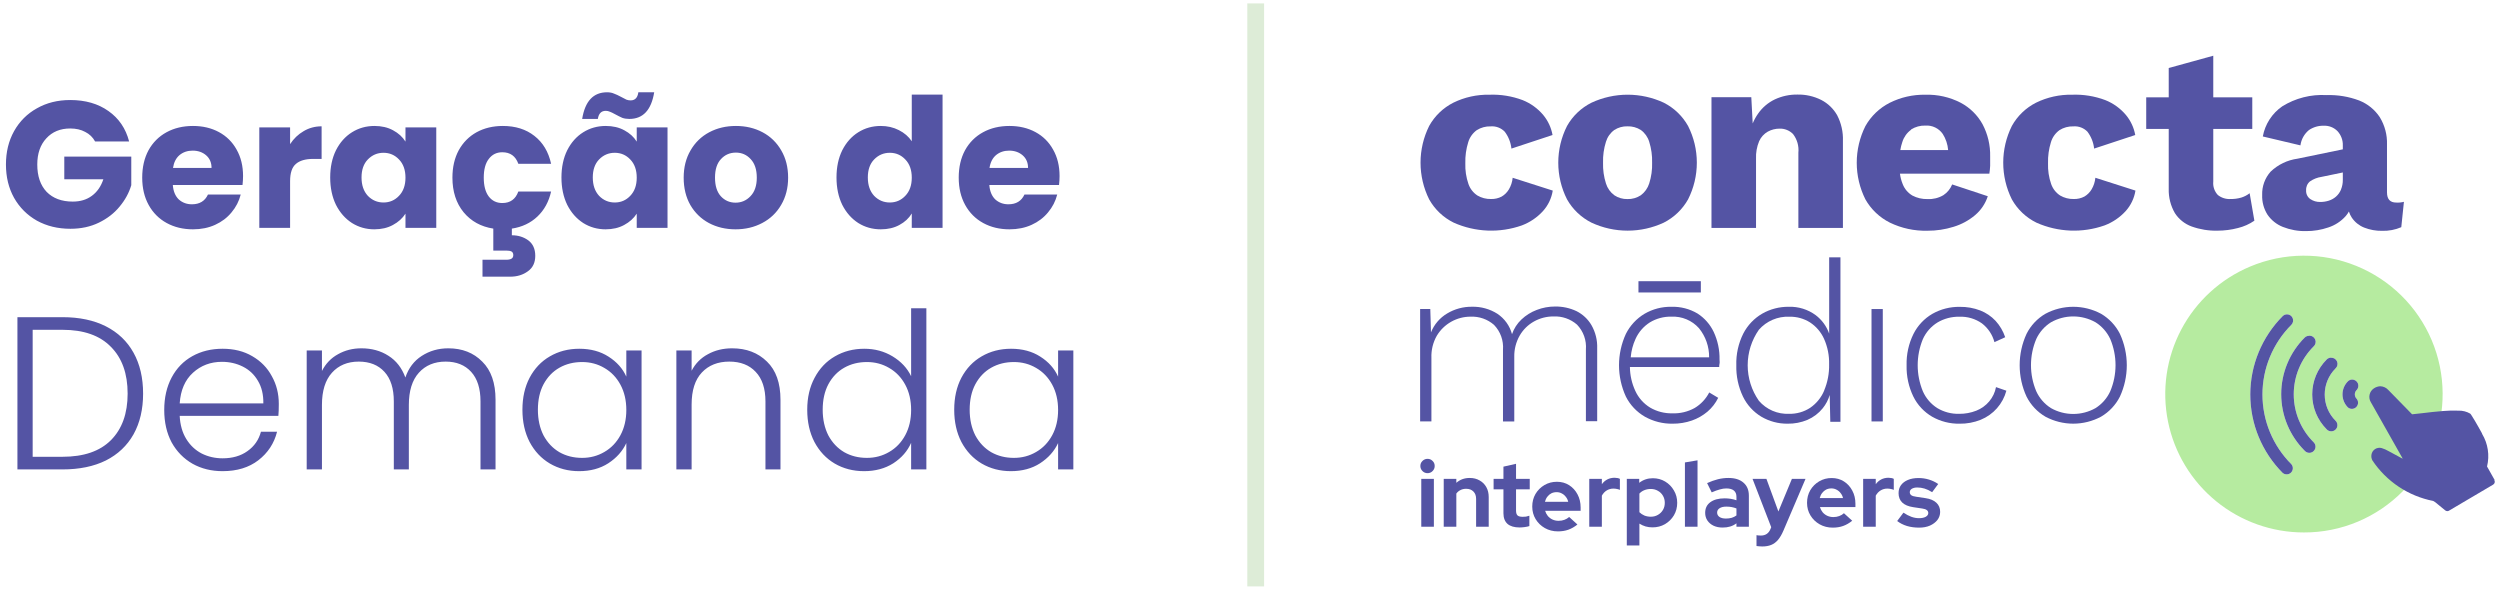 <svg width="373" height="88" viewBox="0 0 373 88" fill="none" xmlns="http://www.w3.org/2000/svg">
<path d="M187.35 0.508C187.35 17.413 187.35 65.541 187.35 87.492" stroke="#DDECD7" stroke-width="2.509"/>
<path d="M212.054 78.587V71.447H213.934V78.587H212.054ZM212.987 70.597C212.694 70.597 212.443 70.492 212.232 70.282C212.022 70.072 211.917 69.82 211.917 69.528C211.917 69.226 212.022 68.975 212.232 68.774C212.443 68.564 212.694 68.459 212.987 68.459C213.289 68.459 213.541 68.564 213.742 68.774C213.952 68.975 214.057 69.226 214.057 69.528C214.057 69.82 213.952 70.072 213.742 70.282C213.541 70.492 213.289 70.597 212.987 70.597Z" fill="#5454A4"/>
<path d="M215.404 78.588V71.448H217.285V72.037C217.824 71.553 218.492 71.311 219.288 71.311C219.847 71.311 220.336 71.434 220.757 71.681C221.187 71.918 221.521 72.252 221.759 72.681C221.997 73.101 222.116 73.595 222.116 74.161V78.588H220.235V74.435C220.235 73.969 220.103 73.604 219.837 73.339C219.572 73.065 219.211 72.928 218.753 72.928C218.433 72.928 218.149 72.992 217.902 73.12C217.655 73.238 217.449 73.412 217.285 73.64V78.588H215.404Z" fill="#5454A4"/>
<path d="M226.729 78.697C225.933 78.697 225.329 78.519 224.917 78.162C224.515 77.797 224.313 77.267 224.313 76.573V73.009H222.845V71.447H224.313V69.624L226.193 69.199V71.447H228.238V73.009H226.193V76.189C226.193 76.518 226.267 76.755 226.413 76.901C226.559 77.038 226.816 77.107 227.182 77.107C227.365 77.107 227.529 77.098 227.676 77.08C227.831 77.052 228 77.007 228.183 76.943V78.491C227.991 78.555 227.753 78.605 227.47 78.642C227.186 78.678 226.939 78.697 226.729 78.697Z" fill="#5454A4"/>
<path d="M232.44 79.282C231.727 79.282 231.077 79.117 230.491 78.788C229.915 78.459 229.457 78.016 229.119 77.459C228.78 76.901 228.611 76.276 228.611 75.581C228.611 74.887 228.771 74.261 229.092 73.704C229.421 73.146 229.865 72.703 230.423 72.374C230.981 72.045 231.603 71.881 232.289 71.881C232.975 71.881 233.584 72.05 234.115 72.388C234.645 72.726 235.062 73.183 235.364 73.758C235.675 74.334 235.83 74.987 235.83 75.718V76.212H230.533C230.615 76.495 230.748 76.751 230.931 76.979C231.123 77.208 231.356 77.386 231.631 77.514C231.914 77.641 232.216 77.705 232.536 77.705C232.857 77.705 233.149 77.655 233.415 77.555C233.689 77.454 233.923 77.313 234.115 77.13L235.35 78.254C234.911 78.61 234.458 78.871 233.991 79.035C233.534 79.199 233.017 79.282 232.44 79.282ZM230.505 74.868H233.977C233.913 74.585 233.794 74.339 233.621 74.129C233.456 73.909 233.255 73.74 233.017 73.621C232.788 73.493 232.532 73.43 232.248 73.43C231.955 73.43 231.69 73.489 231.452 73.608C231.223 73.727 231.027 73.895 230.862 74.115C230.697 74.325 230.578 74.576 230.505 74.868Z" fill="#5454A4"/>
<path d="M237.117 78.586V71.446H238.997V72.241C239.226 71.93 239.5 71.692 239.82 71.528C240.141 71.364 240.502 71.281 240.905 71.281C241.252 71.29 241.513 71.345 241.687 71.446V73.09C241.55 73.026 241.399 72.981 241.234 72.953C241.069 72.917 240.9 72.898 240.726 72.898C240.36 72.898 240.026 72.99 239.724 73.172C239.422 73.355 239.18 73.616 238.997 73.954V78.586H237.117Z" fill="#5454A4"/>
<path d="M242.719 81.384V71.448H244.572V72.037C245.157 71.58 245.834 71.352 246.603 71.352C247.28 71.352 247.893 71.516 248.442 71.845C248.991 72.174 249.426 72.617 249.746 73.174C250.075 73.723 250.24 74.339 250.24 75.025C250.24 75.71 250.075 76.331 249.746 76.888C249.416 77.437 248.973 77.875 248.415 78.204C247.856 78.524 247.234 78.684 246.548 78.684C246.191 78.684 245.848 78.638 245.519 78.547C245.189 78.447 244.883 78.305 244.599 78.122V81.384H242.719ZM246.301 77.094C246.694 77.094 247.047 77.003 247.358 76.82C247.678 76.637 247.93 76.391 248.113 76.08C248.296 75.769 248.387 75.418 248.387 75.025C248.387 74.632 248.296 74.28 248.113 73.969C247.93 73.65 247.678 73.403 247.358 73.229C247.047 73.046 246.694 72.955 246.301 72.955C245.953 72.955 245.633 73.014 245.34 73.133C245.057 73.243 244.81 73.412 244.599 73.64V76.422C244.8 76.624 245.048 76.788 245.34 76.916C245.642 77.035 245.962 77.094 246.301 77.094Z" fill="#5454A4"/>
<path d="M251.391 78.588V68.995L253.271 68.68V78.588H251.391Z" fill="#5454A4"/>
<path d="M257.019 78.711C256.507 78.711 256.054 78.62 255.661 78.437C255.267 78.245 254.961 77.985 254.741 77.656C254.522 77.327 254.412 76.948 254.412 76.519C254.412 75.833 254.668 75.303 255.18 74.929C255.702 74.545 256.415 74.353 257.321 74.353C257.943 74.353 258.529 74.449 259.078 74.641V74.12C259.078 73.709 258.95 73.398 258.694 73.188C258.438 72.978 258.062 72.873 257.568 72.873C257.266 72.873 256.942 72.923 256.594 73.024C256.246 73.115 255.844 73.261 255.386 73.462L254.7 72.078C255.267 71.822 255.807 71.63 256.319 71.502C256.841 71.374 257.362 71.311 257.884 71.311C258.845 71.311 259.59 71.543 260.121 72.01C260.661 72.466 260.931 73.115 260.931 73.956V78.588H259.078V78.081C258.785 78.3 258.47 78.46 258.131 78.561C257.793 78.661 257.422 78.711 257.019 78.711ZM256.196 76.477C256.196 76.751 256.315 76.971 256.553 77.135C256.791 77.29 257.106 77.368 257.5 77.368C257.811 77.368 258.099 77.332 258.364 77.259C258.63 77.176 258.868 77.058 259.078 76.902V75.861C258.849 75.769 258.611 75.701 258.364 75.655C258.117 75.609 257.852 75.587 257.568 75.587C257.138 75.587 256.8 75.669 256.553 75.833C256.315 75.989 256.196 76.203 256.196 76.477Z" fill="#5454A4"/>
<path d="M262.92 81.534C262.755 81.534 262.595 81.525 262.439 81.507C262.293 81.498 262.169 81.484 262.069 81.466V79.848C262.252 79.885 262.471 79.903 262.728 79.903C263.414 79.903 263.89 79.579 264.155 78.931L264.265 78.656L261.479 71.447H263.551L265.335 76.313L267.353 71.447H269.384L266.09 79.163C265.843 79.739 265.573 80.2 265.28 80.548C264.987 80.894 264.649 81.146 264.265 81.301C263.89 81.456 263.441 81.534 262.92 81.534Z" fill="#5454A4"/>
<path d="M273.439 78.723C272.726 78.723 272.076 78.559 271.491 78.229C270.914 77.9 270.457 77.457 270.118 76.9C269.78 76.343 269.61 75.717 269.61 75.023C269.61 74.328 269.77 73.702 270.091 73.145C270.42 72.588 270.864 72.144 271.422 71.816C271.98 71.487 272.602 71.322 273.288 71.322C273.975 71.322 274.583 71.491 275.114 71.829C275.644 72.167 276.061 72.624 276.363 73.2C276.674 73.775 276.829 74.429 276.829 75.16V75.653H271.532C271.614 75.936 271.747 76.192 271.93 76.421C272.122 76.649 272.355 76.827 272.63 76.955C272.913 77.083 273.215 77.147 273.535 77.147C273.856 77.147 274.149 77.097 274.414 76.996C274.688 76.896 274.922 76.754 275.114 76.571L276.349 77.695C275.91 78.051 275.457 78.312 274.99 78.476C274.533 78.641 274.016 78.723 273.439 78.723ZM271.504 74.31H274.977C274.912 74.027 274.794 73.78 274.62 73.57C274.455 73.351 274.254 73.182 274.016 73.063C273.787 72.935 273.531 72.871 273.247 72.871C272.954 72.871 272.689 72.93 272.451 73.049C272.223 73.168 272.026 73.337 271.861 73.556C271.696 73.766 271.577 74.018 271.504 74.31Z" fill="#5454A4"/>
<path d="M277.981 78.586V71.446H279.862V72.241C280.09 71.93 280.365 71.692 280.685 71.528C281.006 71.364 281.367 71.281 281.769 71.281C282.117 71.29 282.378 71.345 282.552 71.446V73.09C282.414 73.026 282.263 72.981 282.099 72.953C281.934 72.917 281.764 72.898 281.591 72.898C281.225 72.898 280.891 72.99 280.589 73.172C280.287 73.355 280.045 73.616 279.862 73.954V78.586H277.981Z" fill="#5454A4"/>
<path d="M286.34 78.723C285.682 78.723 285.073 78.641 284.515 78.476C283.957 78.303 283.472 78.056 283.06 77.736L283.993 76.489C284.405 76.763 284.799 76.969 285.174 77.106C285.558 77.243 285.937 77.312 286.313 77.312C286.734 77.312 287.068 77.243 287.315 77.106C287.571 76.96 287.699 76.772 287.699 76.544C287.699 76.361 287.626 76.215 287.479 76.105C287.342 75.996 287.118 75.918 286.807 75.872L285.434 75.667C284.721 75.557 284.181 75.329 283.815 74.981C283.449 74.625 283.266 74.159 283.266 73.584C283.266 73.118 283.385 72.72 283.623 72.391C283.87 72.053 284.213 71.793 284.652 71.61C285.101 71.418 285.631 71.322 286.244 71.322C286.766 71.322 287.274 71.395 287.767 71.542C288.271 71.688 288.742 71.912 289.181 72.213L288.275 73.433C287.882 73.186 287.507 73.008 287.15 72.898C286.793 72.789 286.432 72.734 286.066 72.734C285.727 72.734 285.453 72.798 285.242 72.926C285.041 73.054 284.94 73.223 284.94 73.433C284.94 73.625 285.013 73.775 285.16 73.885C285.306 73.995 285.558 74.072 285.915 74.118L287.287 74.324C287.992 74.424 288.532 74.653 288.907 75.009C289.282 75.356 289.47 75.808 289.47 76.366C289.47 76.823 289.332 77.229 289.058 77.585C288.783 77.933 288.412 78.211 287.946 78.421C287.479 78.623 286.944 78.723 286.34 78.723Z" fill="#5454A4"/>
<path d="M343.752 79.442C338.977 79.447 334.347 77.8 330.65 74.784C326.952 71.767 324.414 67.566 323.467 62.893C322.52 58.221 323.221 53.365 325.453 49.15C327.685 44.935 331.309 41.622 335.711 39.773C340.765 37.642 346.46 37.604 351.542 39.666C356.625 41.727 360.679 45.72 362.813 50.766C364.947 55.812 364.985 61.498 362.921 66.573C360.856 71.647 356.856 75.695 351.802 77.825C349.255 78.899 346.517 79.449 343.752 79.442ZM341.219 46.904C340.978 46.905 340.748 47 340.577 47.168C337.482 50.277 335.744 54.483 335.744 58.867C335.744 63.251 337.482 67.456 340.577 70.565C340.754 70.713 340.98 70.789 341.21 70.779C341.44 70.769 341.658 70.673 341.821 70.51C341.984 70.347 342.08 70.13 342.09 69.9C342.1 69.67 342.024 69.445 341.876 69.268C340.507 67.902 339.421 66.28 338.68 64.495C337.939 62.709 337.557 60.795 337.557 58.863C337.557 56.93 337.939 55.016 338.68 53.231C339.421 51.446 340.507 49.823 341.876 48.457C342.002 48.328 342.086 48.164 342.12 47.987C342.153 47.809 342.133 47.626 342.064 47.46C341.993 47.294 341.876 47.152 341.726 47.051C341.576 46.951 341.399 46.905 341.219 46.904ZM344.498 50.106C344.262 50.106 344.034 50.198 343.865 50.362C342.752 51.471 341.87 52.788 341.268 54.238C340.667 55.688 340.357 57.242 340.357 58.811C340.357 60.38 340.667 61.934 341.268 63.383C341.87 64.833 342.752 66.15 343.865 67.259C343.947 67.351 344.047 67.426 344.159 67.479C344.271 67.531 344.393 67.561 344.516 67.566C344.64 67.57 344.763 67.55 344.878 67.507C344.994 67.463 345.1 67.396 345.189 67.311C345.279 67.225 345.35 67.123 345.399 67.009C345.448 66.895 345.473 66.773 345.474 66.65C345.475 66.526 345.45 66.404 345.402 66.29C345.354 66.176 345.284 66.073 345.195 65.987C344.254 65.048 343.507 63.933 342.998 62.706C342.488 61.478 342.226 60.163 342.226 58.835C342.226 57.506 342.488 56.191 342.998 54.964C343.507 53.737 344.254 52.622 345.195 51.683C345.333 51.557 345.431 51.392 345.473 51.21C345.515 51.029 345.501 50.838 345.432 50.664C345.363 50.49 345.243 50.342 345.088 50.238C344.932 50.134 344.749 50.08 344.562 50.082L344.498 50.106ZM347.745 53.364C347.513 53.377 347.296 53.477 347.136 53.644C345.757 55.026 344.983 56.896 344.983 58.847C344.983 60.797 345.757 62.668 347.136 64.049C347.218 64.142 347.319 64.216 347.431 64.268C347.544 64.321 347.666 64.35 347.79 64.354C347.914 64.358 348.037 64.338 348.153 64.293C348.268 64.248 348.374 64.181 348.463 64.095C348.552 64.009 348.622 63.905 348.67 63.791C348.719 63.677 348.744 63.555 348.743 63.431C348.743 63.307 348.717 63.185 348.668 63.071C348.619 62.957 348.548 62.854 348.458 62.769C347.425 61.734 346.845 60.332 346.845 58.871C346.845 57.41 347.425 56.008 348.458 54.973C348.597 54.846 348.694 54.681 348.736 54.498C348.778 54.315 348.764 54.124 348.693 53.95C348.624 53.776 348.502 53.627 348.346 53.524C348.189 53.421 348.005 53.368 347.817 53.372L347.745 53.364ZM350.952 56.63C350.711 56.63 350.481 56.725 350.31 56.894C350.054 57.149 349.85 57.453 349.711 57.788C349.572 58.122 349.5 58.481 349.5 58.843C349.5 59.205 349.572 59.563 349.711 59.898C349.85 60.232 350.054 60.536 350.31 60.792C350.487 60.939 350.713 61.016 350.943 61.005C351.173 60.995 351.391 60.9 351.554 60.737C351.717 60.574 351.813 60.356 351.823 60.127C351.833 59.897 351.757 59.672 351.609 59.495C351.523 59.41 351.455 59.309 351.409 59.198C351.362 59.087 351.338 58.967 351.338 58.847C351.338 58.726 351.362 58.607 351.409 58.495C351.455 58.384 351.523 58.283 351.609 58.198C351.735 58.069 351.819 57.905 351.853 57.728C351.886 57.551 351.867 57.367 351.797 57.201C351.726 57.035 351.609 56.893 351.459 56.793C351.309 56.692 351.132 56.63 350.952 56.63Z" fill="#B6EBA0"/>
<path d="M341.219 46.902C340.978 46.903 340.748 46.998 340.577 47.166C337.482 50.275 335.744 54.481 335.744 58.865C335.744 63.248 337.482 67.454 340.577 70.563C340.754 70.711 340.98 70.787 341.21 70.777C341.44 70.767 341.658 70.671 341.821 70.508C341.984 70.346 342.08 70.128 342.09 69.898C342.1 69.668 342.024 69.443 341.876 69.266C340.507 67.9 339.421 66.278 338.68 64.493C337.939 62.707 337.557 60.793 337.557 58.861C337.557 56.928 337.939 55.014 338.68 53.229C339.421 51.444 340.507 49.821 341.876 48.455C342.002 48.326 342.086 48.162 342.12 47.985C342.153 47.807 342.133 47.624 342.064 47.458C341.993 47.292 341.876 47.15 341.726 47.05C341.576 46.949 341.399 46.903 341.219 46.902Z" fill="#5454A4"/>
<path d="M344.498 50.104C344.262 50.105 344.034 50.196 343.865 50.36C342.752 51.469 341.87 52.786 341.269 54.236C340.667 55.686 340.357 57.24 340.357 58.809C340.357 60.378 340.667 61.932 341.269 63.382C341.87 64.831 342.752 66.148 343.865 67.257C343.947 67.35 344.047 67.424 344.159 67.477C344.271 67.529 344.393 67.559 344.516 67.564C344.64 67.569 344.763 67.548 344.879 67.505C344.994 67.461 345.101 67.394 345.189 67.309C345.279 67.223 345.35 67.121 345.399 67.007C345.448 66.894 345.473 66.771 345.474 66.648C345.475 66.524 345.45 66.402 345.402 66.288C345.354 66.174 345.284 66.071 345.196 65.985C344.254 65.046 343.507 63.931 342.998 62.704C342.488 61.477 342.226 60.161 342.226 58.833C342.226 57.504 342.488 56.189 342.998 54.962C343.507 53.735 344.254 52.62 345.196 51.681C345.333 51.555 345.431 51.39 345.473 51.209C345.515 51.027 345.501 50.836 345.432 50.662C345.363 50.489 345.243 50.34 345.088 50.236C344.932 50.132 344.749 50.078 344.562 50.08L344.498 50.104Z" fill="#5454A4"/>
<path d="M347.745 53.363C347.513 53.376 347.296 53.476 347.136 53.644C345.757 55.025 344.983 56.896 344.983 58.846C344.983 60.797 345.757 62.667 347.136 64.049C347.218 64.141 347.319 64.216 347.431 64.268C347.544 64.32 347.666 64.349 347.79 64.353C347.914 64.358 348.037 64.337 348.153 64.292C348.268 64.248 348.374 64.181 348.463 64.094C348.552 64.008 348.622 63.905 348.671 63.791C348.719 63.677 348.744 63.554 348.743 63.43C348.743 63.307 348.717 63.184 348.669 63.07C348.62 62.957 348.548 62.854 348.458 62.768C347.425 61.733 346.846 60.331 346.846 58.87C346.846 57.409 347.425 56.007 348.458 54.972C348.598 54.846 348.694 54.68 348.736 54.498C348.778 54.315 348.764 54.124 348.693 53.95C348.624 53.776 348.502 53.627 348.346 53.524C348.19 53.42 348.005 53.367 347.817 53.371L347.745 53.363Z" fill="#5454A4"/>
<path d="M350.952 56.627C350.711 56.627 350.481 56.722 350.31 56.891C350.054 57.147 349.85 57.451 349.711 57.785C349.572 58.12 349.5 58.478 349.5 58.84C349.5 59.202 349.572 59.561 349.711 59.895C349.85 60.23 350.054 60.533 350.31 60.789C350.487 60.937 350.713 61.013 350.943 61.003C351.173 60.993 351.392 60.897 351.554 60.734C351.717 60.572 351.813 60.354 351.823 60.124C351.833 59.894 351.757 59.669 351.609 59.492C351.523 59.408 351.455 59.307 351.409 59.195C351.362 59.084 351.338 58.965 351.338 58.844C351.338 58.724 351.362 58.604 351.409 58.493C351.455 58.382 351.523 58.281 351.609 58.196C351.735 58.066 351.82 57.903 351.853 57.725C351.886 57.548 351.867 57.365 351.797 57.199C351.727 57.032 351.609 56.89 351.459 56.79C351.309 56.69 351.132 56.628 350.952 56.627Z" fill="#5454A4"/>
<path d="M372.197 71.611L371.066 69.601C371.474 67.939 371.207 66.184 370.321 64.719V64.671C370.241 64.527 369.984 64.054 369.695 63.55C369.407 63.046 368.99 62.325 368.677 61.853C368.643 61.798 368.6 61.749 368.549 61.709C368.029 61.407 367.435 61.255 366.833 61.269C366.05 61.236 365.265 61.255 364.484 61.325C363.482 61.397 362.424 61.525 361.486 61.637L359.882 61.813L356.354 58.203C356.201 58.029 356.014 57.888 355.804 57.789C355.595 57.69 355.367 57.635 355.136 57.627C354.794 57.645 354.465 57.755 354.182 57.947C353.854 58.166 353.623 58.504 353.54 58.889C353.456 59.274 353.525 59.677 353.733 60.012L358.463 68.385V68.433L356.37 67.304C356.05 67.115 355.709 66.965 355.352 66.856C355.188 66.808 355.014 66.796 354.844 66.821C354.673 66.846 354.51 66.906 354.365 66.999C354.221 67.091 354.097 67.213 354.004 67.357C353.91 67.501 353.847 67.663 353.821 67.832C353.769 68.129 353.82 68.434 353.965 68.697C355.002 70.251 356.336 71.585 357.891 72.622C359.446 73.659 361.191 74.379 363.025 74.74L363.33 74.924L364.829 76.149C364.917 76.222 365.027 76.261 365.141 76.261C365.22 76.261 365.297 76.242 365.366 76.205L365.446 76.157L371.964 72.315C372.022 72.283 372.073 72.24 372.114 72.189C372.155 72.137 372.185 72.078 372.203 72.015C372.221 71.952 372.226 71.885 372.218 71.82C372.21 71.755 372.189 71.692 372.157 71.634L372.197 71.611Z" fill="#5454A4"/>
<path d="M225.129 28.252C224.867 28.694 224.498 29.063 224.055 29.325C223.561 29.584 223.009 29.711 222.451 29.693C221.739 29.709 221.036 29.527 220.423 29.165C219.802 28.756 219.335 28.153 219.092 27.451C218.748 26.456 218.59 25.406 218.627 24.354C218.597 23.291 218.744 22.231 219.06 21.216C219.275 20.497 219.72 19.867 220.327 19.423C220.951 19.027 221.68 18.829 222.419 18.855C222.806 18.825 223.194 18.881 223.556 19.02C223.918 19.158 224.244 19.375 224.512 19.655C225.064 20.389 225.407 21.257 225.506 22.169L231.639 20.144C231.441 19.046 230.964 18.018 230.252 17.158C229.424 16.173 228.363 15.408 227.166 14.933C225.587 14.34 223.905 14.068 222.219 14.132C220.359 14.094 218.517 14.5 216.847 15.317C215.32 16.087 214.061 17.297 213.231 18.791C212.385 20.494 211.944 22.369 211.944 24.27C211.944 26.171 212.385 28.046 213.231 29.749C214.073 31.253 215.354 32.465 216.903 33.223C220.112 34.652 223.748 34.798 227.061 33.631C228.262 33.177 229.338 32.448 230.204 31.502C230.98 30.643 231.49 29.578 231.671 28.436L225.69 26.523C225.633 27.134 225.441 27.724 225.129 28.252Z" fill="#5454A4"/>
<path d="M248.226 15.318C246.54 14.535 244.703 14.129 242.843 14.129C240.983 14.129 239.146 14.535 237.459 15.318C235.921 16.085 234.647 17.295 233.803 18.792C232.942 20.49 232.494 22.367 232.494 24.271C232.494 26.174 232.942 28.051 233.803 29.75C234.649 31.245 235.922 32.455 237.459 33.224C239.146 34.007 240.983 34.413 242.843 34.413C244.703 34.413 246.54 34.007 248.226 33.224C249.755 32.45 251.019 31.241 251.858 29.75C252.719 28.051 253.168 26.174 253.168 24.271C253.168 22.367 252.719 20.49 251.858 18.792C251.02 17.3 249.756 16.09 248.226 15.318ZM246.062 27.372C245.841 28.076 245.403 28.692 244.811 29.133C244.22 29.524 243.523 29.723 242.815 29.702C242.12 29.719 241.436 29.52 240.858 29.133C240.264 28.695 239.826 28.078 239.608 27.372C239.289 26.372 239.143 25.324 239.175 24.275C239.144 23.217 239.29 22.162 239.608 21.153C239.821 20.445 240.26 19.827 240.858 19.392C241.441 19.018 242.123 18.828 242.815 18.848C243.52 18.825 244.215 19.015 244.811 19.392C245.409 19.827 245.849 20.446 246.062 21.153C246.378 22.163 246.525 23.217 246.495 24.275C246.53 25.324 246.378 26.371 246.062 27.372Z" fill="#5454A4"/>
<path d="M271.725 14.909C270.629 14.36 269.415 14.085 268.189 14.109C267.021 14.09 265.865 14.337 264.806 14.829C263.801 15.31 262.939 16.044 262.304 16.958C261.983 17.413 261.714 17.901 261.503 18.415L261.294 14.501H255.353V34.008H262V23.682C261.96 22.786 262.119 21.892 262.465 21.064C262.733 20.465 263.185 19.966 263.756 19.64C264.296 19.343 264.903 19.189 265.519 19.192C265.889 19.181 266.257 19.247 266.601 19.385C266.944 19.523 267.255 19.729 267.516 19.992C268.134 20.791 268.421 21.797 268.317 22.802V34.008H274.964V21.024C275.013 19.697 274.717 18.379 274.106 17.198C273.554 16.218 272.726 15.422 271.725 14.909Z" fill="#5454A4"/>
<path d="M292.514 15.319C290.892 14.486 289.086 14.078 287.263 14.134C285.414 14.098 283.584 14.513 281.931 15.343C280.41 16.12 279.152 17.328 278.315 18.816C277.468 20.513 277.026 22.383 277.026 24.279C277.026 26.175 277.468 28.046 278.315 29.742C279.161 31.237 280.434 32.447 281.971 33.216C283.719 34.061 285.642 34.475 287.583 34.425C288.902 34.43 290.213 34.233 291.472 33.84C292.648 33.485 293.739 32.894 294.679 32.103C295.564 31.357 296.222 30.379 296.579 29.278L291.264 27.517C291 28.17 290.544 28.729 289.957 29.118C289.243 29.541 288.42 29.744 287.592 29.702C286.802 29.725 286.02 29.543 285.323 29.174C284.662 28.781 284.154 28.178 283.879 27.461C283.677 26.966 283.54 26.446 283.471 25.916H296.811C296.872 25.529 296.912 25.139 296.932 24.747C296.932 24.278 296.932 23.811 296.932 23.347C296.969 21.676 296.58 20.023 295.801 18.544C295.045 17.171 293.903 16.049 292.514 15.319ZM285.13 19.321C285.766 18.917 286.509 18.713 287.263 18.736C287.767 18.702 288.271 18.799 288.727 19.018C289.182 19.237 289.572 19.57 289.86 19.985C290.318 20.709 290.593 21.533 290.662 22.386H283.527C283.593 21.975 283.695 21.571 283.831 21.178C284.057 20.448 284.512 19.811 285.13 19.361V19.321Z" fill="#5454A4"/>
<path d="M312.068 28.252C311.806 28.694 311.437 29.063 310.994 29.325C310.5 29.584 309.947 29.711 309.39 29.693C308.678 29.709 307.975 29.527 307.362 29.165C306.741 28.756 306.273 28.153 306.031 27.451C305.687 26.456 305.529 25.406 305.566 24.354C305.536 23.291 305.683 22.231 305.999 21.216C306.214 20.497 306.659 19.867 307.266 19.423C307.889 19.027 308.619 18.829 309.358 18.855C309.744 18.825 310.133 18.881 310.495 19.02C310.856 19.158 311.183 19.375 311.451 19.655C312.003 20.389 312.346 21.257 312.444 22.169L318.578 20.144C318.38 19.046 317.902 18.018 317.191 17.158C316.363 16.173 315.302 15.408 314.104 14.933C312.525 14.34 310.843 14.068 309.158 14.132C307.298 14.094 305.456 14.5 303.786 15.317C302.259 16.087 300.999 17.297 300.17 18.791C299.323 20.494 298.882 22.369 298.882 24.27C298.882 26.171 299.323 28.046 300.17 29.749C301.012 31.253 302.293 32.465 303.842 33.223C307.051 34.652 310.686 34.798 314 33.631C315.201 33.177 316.277 32.448 317.143 31.502C317.919 30.643 318.429 29.578 318.61 28.436L312.629 26.523C312.572 27.134 312.38 27.724 312.068 28.252Z" fill="#5454A4"/>
<path d="M334.405 29.478C333.884 29.629 333.344 29.702 332.802 29.694C332.116 29.736 331.438 29.522 330.901 29.094C330.651 28.826 330.46 28.509 330.343 28.163C330.225 27.816 330.183 27.448 330.22 27.084V19.24H336.04V14.518H330.22V8.314L323.574 10.147V14.518H320.215V19.24H323.574V28.173C323.538 29.444 323.857 30.699 324.495 31.799C325.089 32.718 325.968 33.418 326.997 33.792C328.231 34.234 329.535 34.446 330.845 34.416C331.873 34.416 332.897 34.284 333.892 34.024C334.773 33.812 335.607 33.44 336.353 32.928L335.647 28.829C335.276 29.118 334.855 29.338 334.405 29.478Z" fill="#5454A4"/>
<path d="M357.51 30.222C356.596 30.222 356.14 29.715 356.14 28.701V21.561C356.187 20.128 355.813 18.712 355.065 17.487C354.319 16.357 353.241 15.484 351.979 14.99C350.425 14.406 348.771 14.134 347.112 14.189C344.789 14.052 342.48 14.64 340.506 15.87C338.983 16.925 337.942 18.54 337.611 20.361L343.224 21.689C343.343 20.797 343.795 19.982 344.49 19.408C345.139 18.966 345.91 18.739 346.695 18.76C347.074 18.741 347.453 18.803 347.808 18.941C348.161 19.079 348.482 19.29 348.748 19.56C349.291 20.146 349.579 20.924 349.549 21.721V22.282L342.791 23.675C341.284 23.88 339.881 24.555 338.782 25.604C337.925 26.56 337.472 27.811 337.516 29.093C337.479 30.134 337.758 31.16 338.317 32.039C338.881 32.858 339.676 33.49 340.602 33.856C341.708 34.294 342.891 34.507 344.082 34.48C345.205 34.484 346.322 34.3 347.384 33.936C348.378 33.613 349.269 33.033 349.966 32.255C350.154 32.042 350.318 31.808 350.455 31.559C350.557 31.881 350.702 32.188 350.888 32.471C351.338 33.138 351.977 33.654 352.724 33.952C353.581 34.291 354.496 34.457 355.418 34.44C356.398 34.469 357.372 34.283 358.272 33.896L358.665 30.11C358.289 30.209 357.899 30.247 357.51 30.222ZM349.269 28.309C349.101 28.704 348.846 29.057 348.523 29.342C348.21 29.613 347.844 29.817 347.448 29.942C347.039 30.071 346.612 30.136 346.182 30.134C345.655 30.147 345.136 29.996 344.699 29.702C344.492 29.559 344.326 29.365 344.217 29.139C344.107 28.914 344.058 28.663 344.073 28.413C344.055 28.16 344.097 27.906 344.195 27.672C344.295 27.438 344.448 27.231 344.643 27.068C345.162 26.71 345.758 26.477 346.382 26.388L349.549 25.732V26.82C349.557 27.325 349.462 27.826 349.269 28.293V28.309Z" fill="#5454A4"/>
<path d="M235.214 46.422C234.212 45.95 233.114 45.714 232.007 45.733C231.077 45.732 230.156 45.903 229.289 46.238C228.44 46.557 227.664 47.041 227.004 47.663C226.361 48.268 225.877 49.021 225.593 49.856C225.256 48.607 224.475 47.523 223.396 46.806C222.268 46.095 220.954 45.733 219.62 45.766C218.313 45.75 217.027 46.099 215.908 46.774C214.817 47.423 213.971 48.413 213.503 49.592L213.399 46.102H211.883V62.871H213.567V53.386C213.523 52.236 213.8 51.097 214.369 50.096C214.89 49.225 215.629 48.505 216.513 48.005C217.397 47.506 218.396 47.244 219.412 47.246C220.691 47.191 221.943 47.63 222.907 48.471C223.38 48.959 223.744 49.542 223.975 50.181C224.205 50.819 224.298 51.5 224.246 52.177V62.879H225.93V53.218C225.91 52.119 226.187 51.035 226.731 50.08C227.237 49.195 227.974 48.465 228.864 47.967C229.754 47.467 230.76 47.207 231.782 47.214C233.067 47.153 234.326 47.592 235.294 48.439C235.764 48.928 236.125 49.512 236.353 50.151C236.581 50.789 236.671 51.469 236.617 52.145V62.847H238.3V51.977C238.346 50.762 238.049 49.558 237.442 48.503C236.916 47.609 236.142 46.887 235.214 46.422Z" fill="#5454A4"/>
<path d="M272.92 49.799C272.536 48.689 271.83 47.72 270.891 47.013C269.732 46.163 268.32 45.726 266.883 45.773C265.495 45.756 264.127 46.109 262.922 46.797C261.717 47.498 260.738 48.528 260.1 49.767C259.367 51.233 259.008 52.858 259.058 54.497C259.016 56.112 259.357 57.713 260.052 59.172C260.655 60.416 261.608 61.459 262.794 62.173C263.983 62.872 265.342 63.232 266.722 63.214C267.732 63.229 268.734 63.036 269.665 62.646C270.556 62.264 271.34 61.67 271.95 60.917C272.424 60.329 272.778 59.655 272.992 58.931L273.08 62.934H274.595V38.393H272.912V49.799H272.92ZM272.166 58.283C271.728 59.324 270.999 60.216 270.066 60.853C269.136 61.456 268.047 61.765 266.939 61.741C266.088 61.78 265.239 61.625 264.457 61.288C263.675 60.951 262.98 60.441 262.425 59.796C261.338 58.242 260.755 56.392 260.755 54.497C260.755 52.602 261.338 50.752 262.425 49.198C262.991 48.552 263.696 48.042 264.488 47.705C265.279 47.368 266.136 47.214 266.995 47.253C268.081 47.232 269.148 47.53 270.066 48.11C270.979 48.712 271.702 49.562 272.15 50.559C272.681 51.755 272.938 53.054 272.904 54.361C272.934 55.704 272.68 57.038 272.158 58.275L272.166 58.283Z" fill="#5454A4"/>
<path d="M280.912 46.109H279.229V62.878H280.912V46.109Z" fill="#5454A4"/>
<path d="M296.786 59.894C296.272 60.505 295.613 60.978 294.87 61.271C294.051 61.593 293.177 61.754 292.297 61.743C291.152 61.772 290.023 61.475 289.042 60.886C288.095 60.283 287.348 59.414 286.893 58.389C285.863 55.892 285.863 53.09 286.893 50.593C287.356 49.567 288.115 48.703 289.073 48.112C290.058 47.53 291.185 47.234 292.329 47.255C293.533 47.206 294.719 47.555 295.704 48.248C296.619 48.95 297.276 49.935 297.572 51.049L299.175 50.313C298.871 49.405 298.379 48.57 297.733 47.863C297.095 47.185 296.315 46.658 295.447 46.319C294.473 45.947 293.436 45.765 292.393 45.782C290.964 45.76 289.555 46.119 288.312 46.823C287.099 47.528 286.118 48.571 285.49 49.824C284.774 51.277 284.421 52.881 284.464 54.499C284.423 56.115 284.769 57.718 285.474 59.173C286.095 60.427 287.071 61.47 288.28 62.175C289.523 62.879 290.932 63.238 292.361 63.216C293.442 63.233 294.516 63.034 295.52 62.631C296.451 62.253 297.281 61.665 297.946 60.912C298.611 60.159 299.092 59.263 299.352 58.293L297.804 57.757C297.657 58.545 297.305 59.282 296.786 59.894Z" fill="#5454A4"/>
<path d="M316.293 49.813C315.662 48.562 314.682 47.52 313.471 46.812C312.196 46.13 310.772 45.773 309.326 45.773C307.88 45.773 306.456 46.13 305.181 46.812C303.968 47.517 302.987 48.56 302.359 49.813C301.683 51.281 301.334 52.877 301.334 54.492C301.334 56.107 301.683 57.703 302.359 59.17C302.989 60.422 303.969 61.465 305.181 62.172C306.456 62.854 307.88 63.211 309.326 63.211C310.772 63.211 312.196 62.854 313.471 62.172C314.682 61.465 315.662 60.422 316.293 59.17C316.968 57.703 317.318 56.107 317.318 54.492C317.318 52.877 316.968 51.281 316.293 49.813ZM314.85 58.378C314.378 59.412 313.615 60.285 312.653 60.891C311.639 61.463 310.494 61.763 309.33 61.763C308.165 61.763 307.02 61.463 306.007 60.891C305.045 60.285 304.281 59.411 303.81 58.378C303.29 57.144 303.022 55.819 303.022 54.48C303.022 53.141 303.29 51.816 303.81 50.582C304.286 49.555 305.049 48.688 306.007 48.084C307.02 47.513 308.165 47.212 309.33 47.212C310.494 47.212 311.639 47.513 312.653 48.084C313.612 48.687 314.375 49.555 314.85 50.582C315.37 51.816 315.638 53.141 315.638 54.48C315.638 55.819 315.37 57.144 314.85 58.378Z" fill="#5454A4"/>
<path d="M253.277 46.781C252.101 46.083 250.749 45.733 249.381 45.773C247.974 45.746 246.588 46.106 245.372 46.813C244.175 47.528 243.207 48.57 242.582 49.815C241.907 51.282 241.557 52.878 241.557 54.493C241.557 56.108 241.907 57.704 242.582 59.172C243.215 60.427 244.201 61.471 245.42 62.173C246.68 62.879 248.105 63.238 249.549 63.214C250.531 63.224 251.508 63.064 252.435 62.742C253.281 62.445 254.066 61.998 254.752 61.421C255.422 60.849 255.968 60.146 256.356 59.356L255.017 58.555C254.525 59.513 253.775 60.314 252.852 60.868C251.832 61.436 250.676 61.713 249.509 61.669C248.347 61.695 247.201 61.398 246.198 60.813C245.227 60.22 244.456 59.35 243.985 58.315C243.47 57.2 243.196 55.989 243.183 54.761H256.508C256.508 54.609 256.508 54.433 256.556 54.241C256.604 54.049 256.556 53.857 256.556 53.657C256.585 52.229 256.286 50.813 255.682 49.519C255.15 48.401 254.318 47.453 253.277 46.781ZM246.158 48.102C247.123 47.517 248.236 47.22 249.365 47.245C250.135 47.207 250.904 47.34 251.615 47.637C252.327 47.933 252.963 48.385 253.478 48.958C254.481 50.187 255.02 51.728 255.001 53.312H243.304C243.382 52.366 243.623 51.44 244.017 50.575C244.474 49.56 245.218 48.7 246.158 48.102Z" fill="#5454A4"/>
<path d="M253.766 41.955H244.458V43.636H253.766V41.955Z" fill="#5454A4"/>
<path d="M14.186 21.104C13.846 20.477 13.353 20.002 12.708 19.68C12.082 19.339 11.338 19.169 10.478 19.169C8.992 19.169 7.801 19.662 6.905 20.647C6.009 21.614 5.562 22.913 5.562 24.543C5.562 26.28 6.027 27.641 6.959 28.627C7.908 29.594 9.207 30.077 10.854 30.077C11.983 30.077 12.932 29.791 13.703 29.218C14.491 28.644 15.064 27.82 15.422 26.746H9.592V23.36H19.587V27.632C19.246 28.779 18.664 29.845 17.84 30.83C17.034 31.815 16.004 32.612 14.75 33.221C13.496 33.83 12.082 34.134 10.505 34.134C8.642 34.134 6.977 33.731 5.508 32.925C4.057 32.101 2.92 30.964 2.096 29.513C1.29 28.062 0.887 26.405 0.887 24.543C0.887 22.68 1.29 21.023 2.096 19.572C2.92 18.103 4.057 16.966 5.508 16.16C6.959 15.336 8.616 14.924 10.478 14.924C12.735 14.924 14.634 15.47 16.174 16.563C17.733 17.655 18.763 19.169 19.264 21.104H14.186ZM36.264 26.262C36.264 26.692 36.237 27.14 36.183 27.605H25.785C25.857 28.537 26.153 29.253 26.672 29.755C27.209 30.238 27.863 30.48 28.633 30.48C29.78 30.48 30.577 29.997 31.025 29.029H35.914C35.664 30.015 35.207 30.901 34.544 31.689C33.899 32.477 33.084 33.096 32.099 33.543C31.114 33.991 30.013 34.215 28.795 34.215C27.326 34.215 26.018 33.901 24.872 33.275C23.726 32.648 22.83 31.752 22.185 30.588C21.54 29.424 21.218 28.062 21.218 26.504C21.218 24.946 21.531 23.584 22.158 22.42C22.803 21.256 23.699 20.36 24.845 19.733C25.991 19.106 27.308 18.793 28.795 18.793C30.245 18.793 31.535 19.097 32.663 19.706C33.792 20.315 34.67 21.184 35.297 22.313C35.941 23.441 36.264 24.758 36.264 26.262ZM31.562 25.053C31.562 24.265 31.293 23.638 30.756 23.172C30.219 22.707 29.547 22.474 28.741 22.474C27.971 22.474 27.317 22.698 26.779 23.145C26.26 23.593 25.938 24.229 25.812 25.053H31.562ZM43.282 21.506C43.819 20.683 44.491 20.038 45.297 19.572C46.103 19.088 46.999 18.847 47.984 18.847V23.71H46.721C45.575 23.71 44.715 23.96 44.142 24.462C43.569 24.946 43.282 25.805 43.282 27.041V34H38.688V19.008H43.282V21.506ZM49.266 26.477C49.266 24.937 49.553 23.584 50.126 22.42C50.717 21.256 51.514 20.36 52.517 19.733C53.52 19.106 54.64 18.793 55.876 18.793C56.932 18.793 57.855 19.008 58.643 19.438C59.449 19.868 60.067 20.432 60.497 21.13V19.008H65.091V34H60.497V31.878C60.049 32.576 59.422 33.14 58.616 33.57C57.828 34 56.906 34.215 55.849 34.215C54.631 34.215 53.52 33.901 52.517 33.275C51.514 32.63 50.717 31.725 50.126 30.561C49.553 29.379 49.266 28.017 49.266 26.477ZM60.497 26.504C60.497 25.358 60.175 24.453 59.53 23.79C58.903 23.128 58.133 22.796 57.219 22.796C56.306 22.796 55.526 23.128 54.882 23.79C54.255 24.435 53.941 25.331 53.941 26.477C53.941 27.623 54.255 28.537 54.882 29.218C55.526 29.88 56.306 30.212 57.219 30.212C58.133 30.212 58.903 29.88 59.53 29.218C60.175 28.555 60.497 27.65 60.497 26.504ZM74.944 30.292C76.126 30.292 76.923 29.719 77.335 28.573H82.225C81.885 30.095 81.204 31.34 80.183 32.307C79.162 33.275 77.891 33.875 76.368 34.108V35.102C77.299 35.102 78.114 35.352 78.813 35.854C79.511 36.373 79.861 37.144 79.861 38.164C79.861 39.185 79.494 39.956 78.759 40.475C78.025 41.013 77.147 41.281 76.126 41.281H71.989V38.756H75.508C75.866 38.756 76.135 38.702 76.314 38.594C76.493 38.487 76.583 38.308 76.583 38.057C76.583 37.806 76.493 37.627 76.314 37.52C76.135 37.43 75.866 37.385 75.508 37.385H73.601V34.108C71.756 33.821 70.278 33.006 69.167 31.663C68.057 30.301 67.502 28.582 67.502 26.504C67.502 24.946 67.815 23.584 68.442 22.42C69.087 21.256 69.974 20.36 71.102 19.733C72.248 19.106 73.556 18.793 75.025 18.793C76.905 18.793 78.473 19.285 79.726 20.271C80.998 21.256 81.831 22.644 82.225 24.435H77.335C76.923 23.289 76.126 22.716 74.944 22.716C74.102 22.716 73.43 23.047 72.929 23.71C72.427 24.355 72.177 25.286 72.177 26.504C72.177 27.722 72.427 28.662 72.929 29.325C73.43 29.97 74.102 30.292 74.944 30.292ZM83.769 26.477C83.769 24.937 84.056 23.584 84.629 22.42C85.22 21.256 86.017 20.36 87.02 19.733C88.023 19.106 89.143 18.793 90.379 18.793C91.435 18.793 92.358 19.008 93.146 19.438C93.952 19.868 94.57 20.432 95 21.13V19.008H99.594V34H95V31.878C94.552 32.576 93.925 33.14 93.119 33.57C92.331 34 91.409 34.215 90.352 34.215C89.134 34.215 88.023 33.901 87.02 33.275C86.017 32.63 85.22 31.725 84.629 30.561C84.056 29.379 83.769 28.017 83.769 26.477ZM95 26.504C95 25.358 94.677 24.453 94.033 23.79C93.406 23.128 92.635 22.796 91.722 22.796C90.808 22.796 90.029 23.128 89.385 23.79C88.758 24.435 88.444 25.331 88.444 26.477C88.444 27.623 88.758 28.537 89.385 29.218C90.029 29.88 90.808 30.212 91.722 30.212C92.635 30.212 93.406 29.88 94.033 29.218C94.677 28.555 95 27.65 95 26.504ZM86.859 17.745C87.289 15.094 88.525 13.769 90.567 13.769C90.961 13.769 91.301 13.831 91.588 13.957C91.892 14.064 92.259 14.234 92.689 14.467C93.012 14.646 93.271 14.781 93.468 14.87C93.665 14.942 93.871 14.978 94.086 14.978C94.749 14.978 95.134 14.575 95.242 13.769H97.606C97.176 16.42 95.94 17.745 93.898 17.745C93.504 17.745 93.155 17.691 92.85 17.584C92.564 17.459 92.206 17.279 91.776 17.047C91.453 16.867 91.194 16.742 90.997 16.67C90.8 16.581 90.594 16.536 90.379 16.536C89.716 16.536 89.322 16.939 89.196 17.745H86.859ZM109.742 34.215C108.274 34.215 106.948 33.901 105.766 33.275C104.602 32.648 103.679 31.752 102.999 30.588C102.336 29.424 102.005 28.062 102.005 26.504C102.005 24.963 102.345 23.611 103.026 22.447C103.706 21.265 104.638 20.36 105.82 19.733C107.002 19.106 108.327 18.793 109.796 18.793C111.265 18.793 112.59 19.106 113.773 19.733C114.955 20.36 115.886 21.265 116.567 22.447C117.247 23.611 117.588 24.963 117.588 26.504C117.588 28.044 117.239 29.406 116.54 30.588C115.859 31.752 114.919 32.648 113.719 33.275C112.537 33.901 111.211 34.215 109.742 34.215ZM109.742 30.238C110.62 30.238 111.363 29.916 111.972 29.271C112.599 28.627 112.913 27.704 112.913 26.504C112.913 25.304 112.608 24.381 111.999 23.737C111.408 23.092 110.674 22.769 109.796 22.769C108.901 22.769 108.157 23.092 107.566 23.737C106.975 24.363 106.68 25.286 106.68 26.504C106.68 27.704 106.966 28.627 107.539 29.271C108.13 29.916 108.865 30.238 109.742 30.238ZM124.805 26.477C124.805 24.937 125.092 23.584 125.665 22.42C126.256 21.256 127.053 20.36 128.056 19.733C129.059 19.106 130.179 18.793 131.415 18.793C132.4 18.793 133.296 18.999 134.102 19.411C134.925 19.823 135.57 20.378 136.036 21.077V14.118H140.63V34H136.036V31.851C135.606 32.567 134.988 33.14 134.182 33.57C133.394 34 132.472 34.215 131.415 34.215C130.179 34.215 129.059 33.901 128.056 33.275C127.053 32.63 126.256 31.725 125.665 30.561C125.092 29.379 124.805 28.017 124.805 26.477ZM136.036 26.504C136.036 25.358 135.714 24.453 135.069 23.79C134.442 23.128 133.672 22.796 132.758 22.796C131.845 22.796 131.066 23.128 130.421 23.79C129.794 24.435 129.48 25.331 129.48 26.477C129.48 27.623 129.794 28.537 130.421 29.218C131.066 29.88 131.845 30.212 132.758 30.212C133.672 30.212 134.442 29.88 135.069 29.218C135.714 28.555 136.036 27.65 136.036 26.504ZM158.087 26.262C158.087 26.692 158.06 27.14 158.006 27.605H147.608C147.68 28.537 147.975 29.253 148.495 29.755C149.032 30.238 149.686 30.48 150.456 30.48C151.603 30.48 152.4 29.997 152.847 29.029H157.737C157.487 30.015 157.03 30.901 156.367 31.689C155.722 32.477 154.907 33.096 153.922 33.543C152.937 33.991 151.835 34.215 150.617 34.215C149.149 34.215 147.841 33.901 146.695 33.275C145.548 32.648 144.653 31.752 144.008 30.588C143.363 29.424 143.041 28.062 143.041 26.504C143.041 24.946 143.354 23.584 143.981 22.42C144.626 21.256 145.521 20.36 146.668 19.733C147.814 19.106 149.131 18.793 150.617 18.793C152.068 18.793 153.358 19.097 154.486 19.706C155.615 20.315 156.492 21.184 157.119 22.313C157.764 23.441 158.087 24.758 158.087 26.262ZM153.385 25.053C153.385 24.265 153.116 23.638 152.579 23.172C152.041 22.707 151.37 22.474 150.564 22.474C149.793 22.474 149.14 22.698 148.602 23.145C148.083 23.593 147.76 24.229 147.635 25.053H153.385Z" fill="#5454A4"/>
<path d="M9.327 47.322C11.84 47.322 13.995 47.777 15.793 48.687C17.591 49.597 18.967 50.907 19.92 52.619C20.874 54.33 21.35 56.367 21.35 58.728C21.35 61.068 20.874 63.094 19.92 64.805C18.967 66.495 17.591 67.795 15.793 68.705C13.995 69.593 11.84 70.037 9.327 70.037H2.6V47.322H9.327ZM9.327 68.152C12.489 68.152 14.894 67.329 16.541 65.683C18.209 64.014 19.043 61.696 19.043 58.728C19.043 55.739 18.209 53.41 16.541 51.742C14.894 50.052 12.489 49.207 9.327 49.207H4.874V68.152H9.327ZM41.597 60.256C41.597 61.036 41.576 61.631 41.532 62.043H26.811C26.876 63.386 27.201 64.534 27.786 65.488C28.371 66.441 29.14 67.167 30.094 67.665C31.047 68.141 32.087 68.38 33.213 68.38C34.686 68.38 35.921 68.022 36.918 67.307C37.936 66.593 38.608 65.628 38.933 64.415H41.337C40.904 66.148 39.972 67.567 38.543 68.672C37.135 69.755 35.358 70.297 33.213 70.297C31.545 70.297 30.05 69.929 28.729 69.192C27.407 68.434 26.367 67.372 25.609 66.007C24.872 64.621 24.504 63.007 24.504 61.166C24.504 59.324 24.872 57.71 25.609 56.324C26.346 54.937 27.375 53.876 28.696 53.139C30.018 52.402 31.523 52.034 33.213 52.034C34.903 52.034 36.376 52.402 37.633 53.139C38.911 53.876 39.886 54.872 40.557 56.129C41.251 57.364 41.597 58.739 41.597 60.256ZM39.29 60.191C39.312 58.869 39.041 57.743 38.478 56.811C37.936 55.88 37.189 55.175 36.235 54.699C35.282 54.222 34.242 53.984 33.116 53.984C31.426 53.984 29.985 54.525 28.794 55.609C27.602 56.692 26.941 58.219 26.811 60.191H39.29ZM66.882 51.969C68.962 51.969 70.651 52.63 71.951 53.951C73.273 55.251 73.934 57.147 73.934 59.638V70.037H71.691V59.898C71.691 57.97 71.226 56.497 70.294 55.479C69.362 54.46 68.095 53.951 66.492 53.951C64.824 53.951 63.492 54.504 62.495 55.609C61.498 56.714 61 58.317 61 60.418V70.037H58.758V59.898C58.758 57.97 58.292 56.497 57.36 55.479C56.429 54.46 55.151 53.951 53.526 53.951C51.858 53.951 50.525 54.504 49.529 55.609C48.532 56.714 48.034 58.317 48.034 60.418V70.037H45.759V52.294H48.034V55.349C48.597 54.244 49.399 53.41 50.439 52.846C51.479 52.261 52.638 51.969 53.916 51.969C55.454 51.969 56.797 52.337 57.945 53.074C59.115 53.81 59.96 54.894 60.48 56.324C60.957 54.915 61.769 53.843 62.917 53.106C64.087 52.348 65.409 51.969 66.882 51.969ZM77.946 61.133C77.946 59.313 78.303 57.721 79.018 56.356C79.755 54.969 80.762 53.908 82.04 53.171C83.34 52.413 84.802 52.034 86.427 52.034C88.117 52.034 89.569 52.424 90.782 53.204C92.017 53.984 92.905 54.98 93.447 56.194V52.294H95.721V70.037H93.447V66.105C92.883 67.318 91.984 68.326 90.749 69.127C89.536 69.907 88.085 70.297 86.395 70.297C84.792 70.297 83.34 69.918 82.04 69.16C80.762 68.401 79.755 67.329 79.018 65.942C78.303 64.556 77.946 62.953 77.946 61.133ZM93.447 61.166C93.447 59.736 93.154 58.479 92.569 57.396C91.984 56.313 91.183 55.479 90.164 54.894C89.168 54.309 88.063 54.016 86.85 54.016C85.593 54.016 84.467 54.298 83.47 54.861C82.474 55.425 81.683 56.248 81.098 57.331C80.535 58.392 80.253 59.66 80.253 61.133C80.253 62.585 80.535 63.863 81.098 64.968C81.683 66.051 82.474 66.885 83.47 67.47C84.467 68.033 85.593 68.315 86.85 68.315C88.063 68.315 89.168 68.022 90.164 67.437C91.183 66.852 91.984 66.018 92.569 64.935C93.154 63.852 93.447 62.595 93.447 61.166ZM109.234 51.969C111.357 51.969 113.09 52.63 114.433 53.951C115.776 55.251 116.448 57.147 116.448 59.638V70.037H114.206V59.898C114.206 57.97 113.718 56.497 112.743 55.479C111.79 54.46 110.479 53.951 108.811 53.951C107.1 53.951 105.735 54.493 104.717 55.576C103.698 56.659 103.189 58.252 103.189 60.353V70.037H100.914V52.294H103.189V55.316C103.752 54.233 104.565 53.41 105.626 52.846C106.688 52.261 107.89 51.969 109.234 51.969ZM120.439 61.133C120.439 59.313 120.807 57.721 121.544 56.356C122.28 54.969 123.288 53.908 124.566 53.171C125.866 52.413 127.328 52.034 128.953 52.034C130.513 52.034 131.921 52.413 133.177 53.171C134.434 53.93 135.355 54.915 135.94 56.129V45.99H138.214V70.037H135.94V66.073C135.398 67.307 134.51 68.326 133.275 69.127C132.04 69.907 130.589 70.297 128.92 70.297C127.296 70.297 125.833 69.918 124.533 69.16C123.255 68.401 122.248 67.329 121.511 65.942C120.796 64.556 120.439 62.953 120.439 61.133ZM135.94 61.166C135.94 59.736 135.647 58.479 135.062 57.396C134.477 56.313 133.676 55.479 132.657 54.894C131.661 54.309 130.556 54.016 129.343 54.016C128.086 54.016 126.96 54.298 125.963 54.861C124.967 55.425 124.176 56.248 123.591 57.331C123.028 58.392 122.746 59.66 122.746 61.133C122.746 62.585 123.028 63.863 123.591 64.968C124.176 66.051 124.967 66.885 125.963 67.47C126.96 68.033 128.086 68.315 129.343 68.315C130.556 68.315 131.661 68.022 132.657 67.437C133.676 66.852 134.477 66.018 135.062 64.935C135.647 63.852 135.94 62.595 135.94 61.166ZM142.368 61.133C142.368 59.313 142.725 57.721 143.44 56.356C144.177 54.969 145.184 53.908 146.462 53.171C147.762 52.413 149.224 52.034 150.849 52.034C152.539 52.034 153.991 52.424 155.204 53.204C156.439 53.984 157.327 54.98 157.868 56.194V52.294H160.143V70.037H157.868V66.105C157.305 67.318 156.406 68.326 155.171 69.127C153.958 69.907 152.507 70.297 150.817 70.297C149.214 70.297 147.762 69.918 146.462 69.16C145.184 68.401 144.177 67.329 143.44 65.942C142.725 64.556 142.368 62.953 142.368 61.133ZM157.868 61.166C157.868 59.736 157.576 58.479 156.991 57.396C156.406 56.313 155.605 55.479 154.586 54.894C153.59 54.309 152.485 54.016 151.272 54.016C150.015 54.016 148.889 54.298 147.892 54.861C146.895 55.425 146.105 56.248 145.52 57.331C144.956 58.392 144.675 59.66 144.675 61.133C144.675 62.585 144.956 63.863 145.52 64.968C146.105 66.051 146.895 66.885 147.892 67.47C148.889 68.033 150.015 68.315 151.272 68.315C152.485 68.315 153.59 68.022 154.586 67.437C155.605 66.852 156.406 66.018 156.991 64.935C157.576 63.852 157.868 62.595 157.868 61.166Z" fill="#5454A4"/>
</svg>
